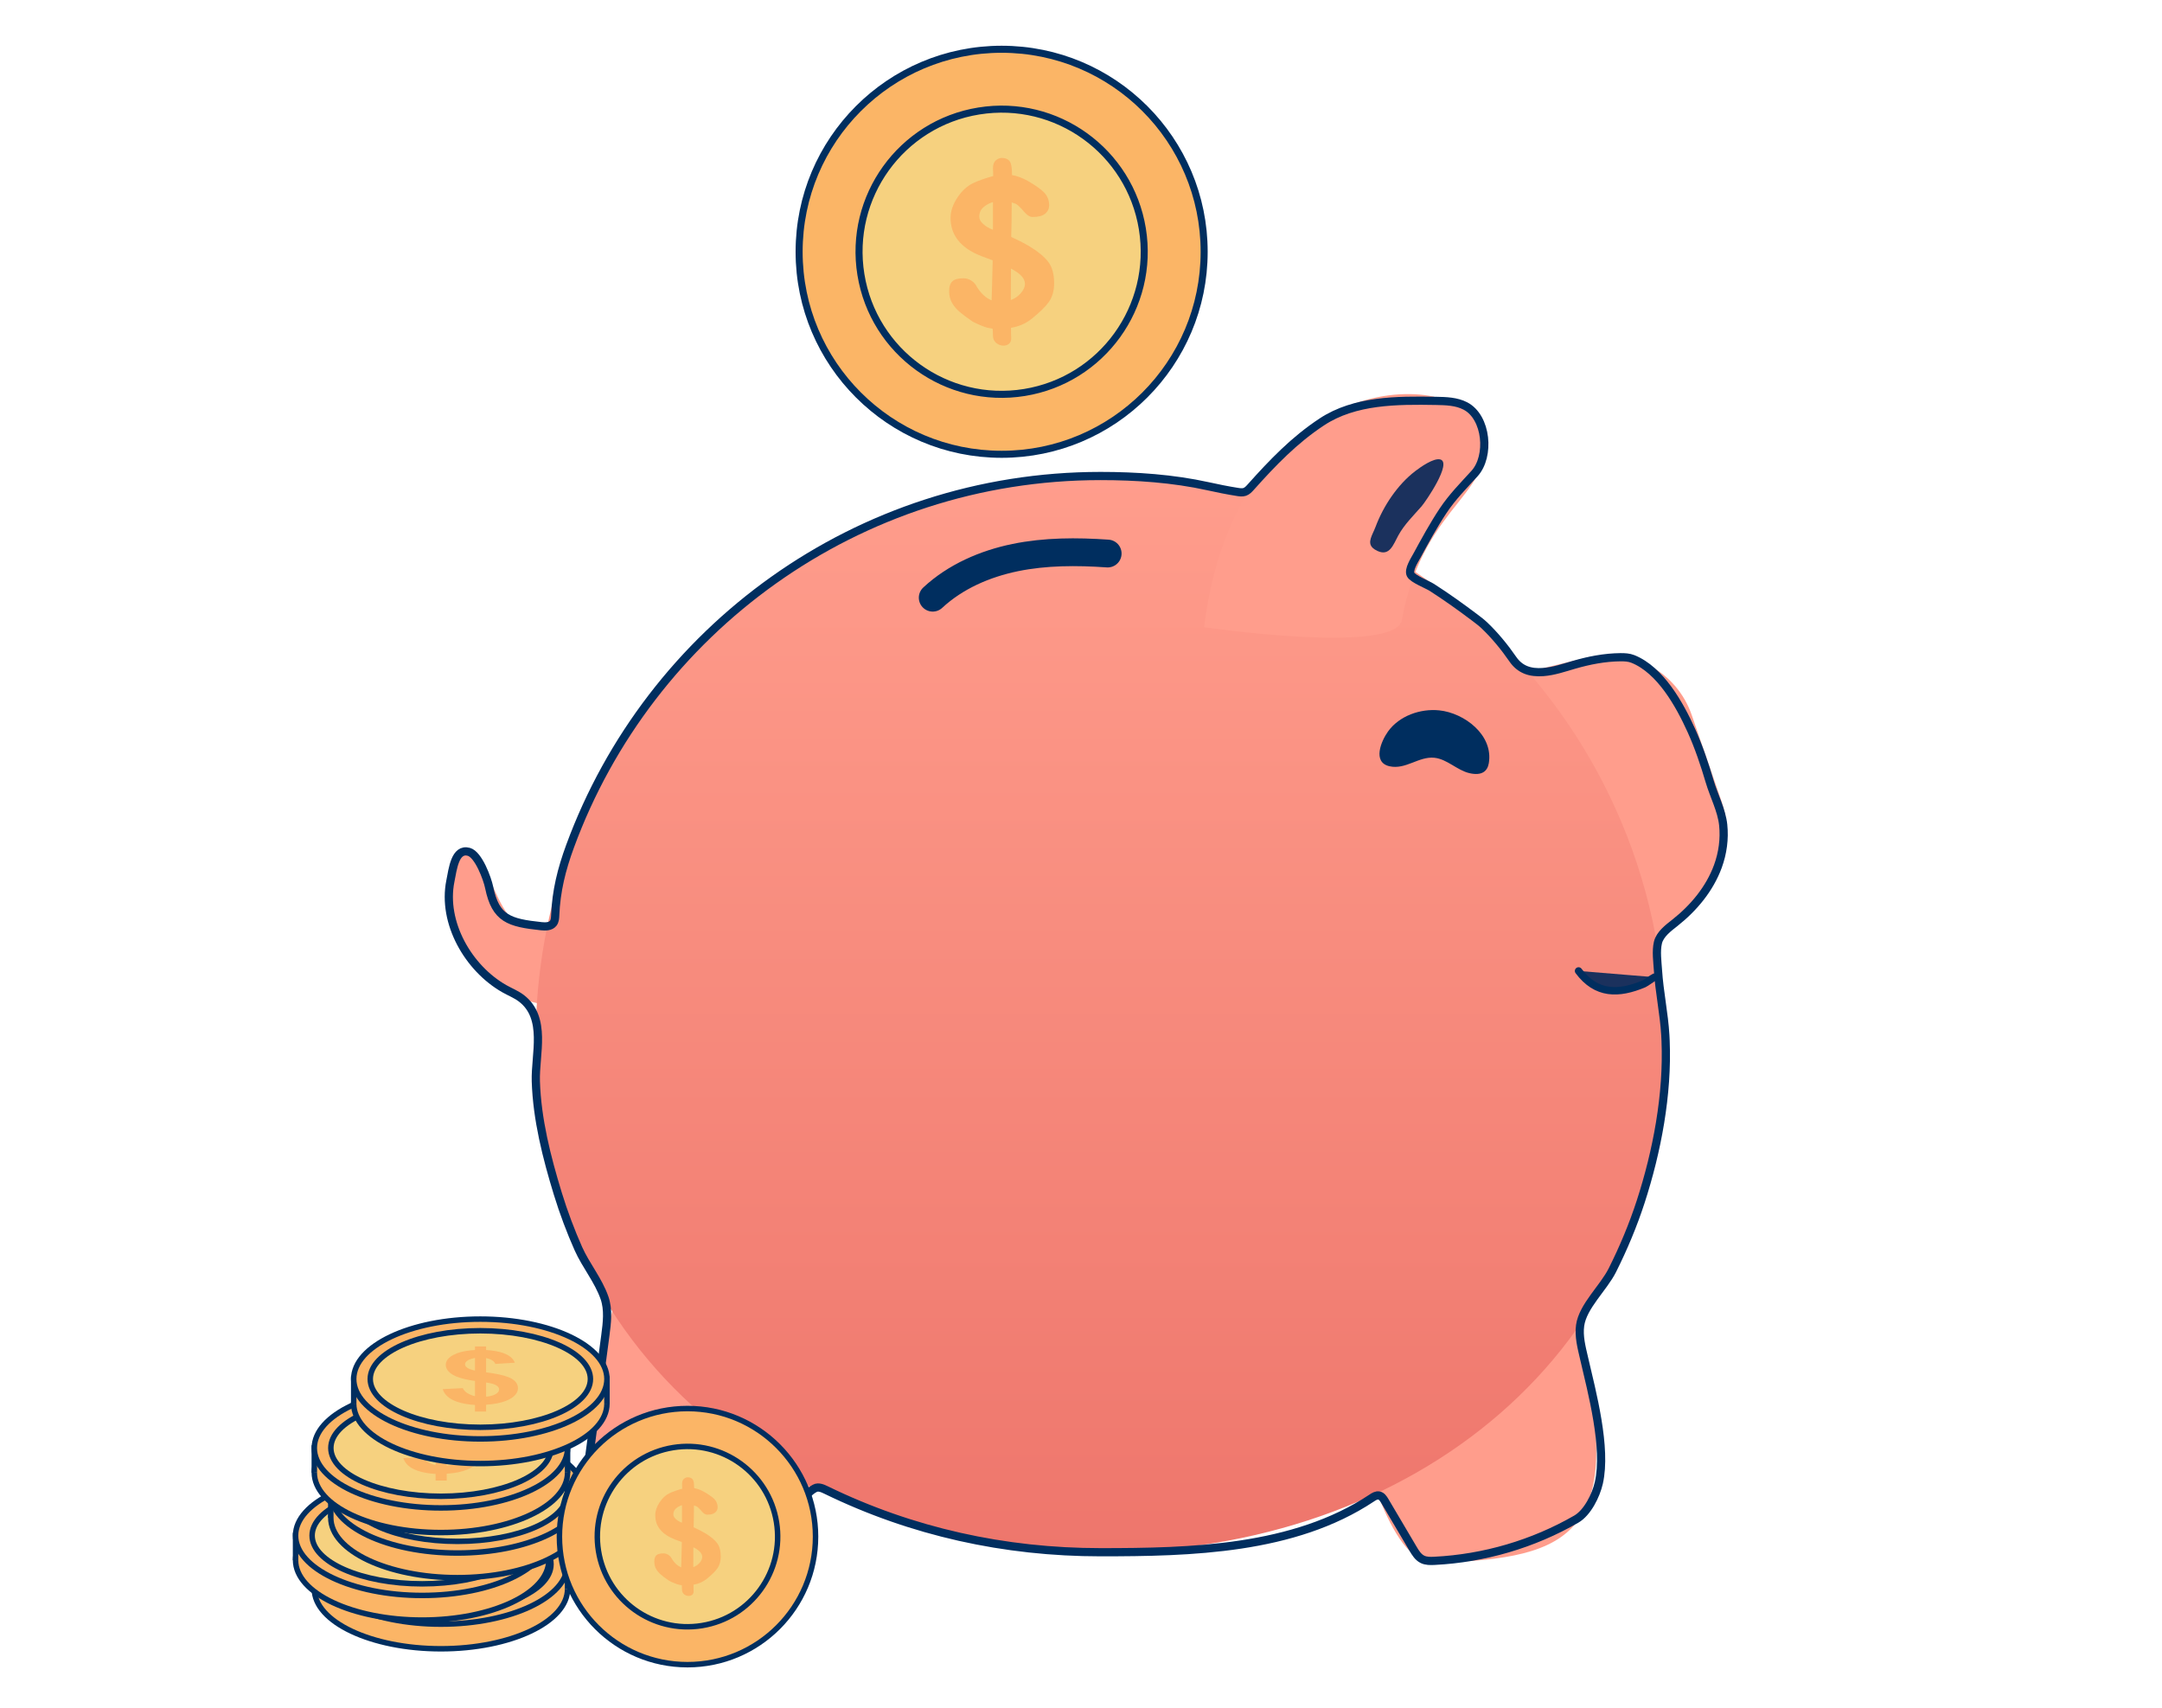 <svg xmlns="http://www.w3.org/2000/svg" width="395" height="312" viewBox="0 0 395 312" fill="none"><path d="M107.655 164.402C93.584 174.853 92.738 167.452 88.028 157.468C83.319 147.48 73.48 179.98 101.067 183.833C128.654 187.686 107.652 164.402 107.652 164.402H107.655Z" fill="#FF9D8C"></path><path d="M264.995 285.422C264.04 285.463 263.065 285.5 262.066 285.534C253.476 285.818 248.415 261.796 248.415 261.796C248.415 261.796 250.344 257.53 253.385 251.937C262.015 236.078 279.604 209.591 287.523 239.863C297.82 279.189 288.333 284.322 264.991 285.422H264.995Z" fill="#FF9D8C"></path><path d="M150.895 261.796C150.895 261.796 145.985 285.111 137.626 285.527C137.501 285.534 137.369 285.541 137.243 285.534C111.782 284.684 101.066 280.794 111.782 239.864C117.159 219.325 126.981 224.915 135.439 235.584C143.839 246.181 150.895 261.796 150.895 261.796Z" fill="#FF9D8C"></path><path d="M273.791 124.027L289.921 120.14C298.053 118.179 306.345 122.716 309.077 130.625L314.596 146.589C316.513 152.135 315.29 158.284 311.397 162.675L297.813 177.989L273.791 124.027Z" fill="#FF9D8C"></path><path d="M304.26 190.177C304.26 247.173 258.054 283.594 201.065 283.594C144.076 283.594 97.864 247.173 97.864 190.177C97.864 177.687 100.085 165.709 104.151 154.627V154.62C118.639 115.139 156.566 86.976 201.065 86.976C208.148 86.976 215.062 87.691 221.745 89.052C236.128 91.974 249.421 97.892 260.949 106.126C275.711 116.656 287.581 130.981 295.132 147.676C300.999 160.64 304.263 175.03 304.263 190.181L304.26 190.177Z" fill="url(#paint0_linear_15_6188)"></path><path d="M272 139.472C272.904 134.289 267.537 130.253 262.95 129.782C259.513 129.43 255.66 130.771 253.598 133.635C252.352 135.369 250.686 139.273 253.862 139.994C256.825 140.664 259.215 138.149 262.063 138.443C264.395 138.683 266.203 140.728 268.465 141.253C270.764 141.788 271.756 140.867 272 139.472Z" fill="#002E5F"></path><path d="M219.995 114.594C225.696 67.833 265.516 66.634 270.033 77.906C274.929 90.125 260.211 90.846 256.121 113.263C254.949 119.686 219.995 114.594 219.995 114.594Z" fill="#FF9D8C"></path><path d="M304.307 190.174C304.71 199.952 302.746 210.346 299.75 219.566C298.351 223.866 296.604 228.027 294.58 232.066C292.958 235.303 289.183 238.645 288.692 242.149C288.414 244.143 288.949 246.147 289.403 248.108C290.862 254.399 293.574 264.505 292.105 270.938C291.583 273.22 290.026 276.369 287.988 277.544C280.112 282.081 271.147 284.715 262.07 285.165C261.328 285.202 260.549 285.216 259.882 284.887C259.094 284.498 258.603 283.699 258.156 282.941C256.439 280.039 254.726 277.137 253.009 274.236C252.752 273.802 252.444 273.328 251.95 273.23C251.476 273.132 251.015 273.42 250.612 273.691C236.392 283.147 217.523 283.591 201.065 283.591C183.567 283.591 166.605 279.866 150.935 272.228C150.285 271.91 149.513 271.571 148.877 271.913C145.051 273.958 145.742 280.103 142.701 282.876C139.745 285.575 135.984 284.881 132.334 284.535C123.785 283.729 112.192 282.968 107.997 274.036C106.948 271.801 107.249 269.194 107.574 266.743C108.583 259.145 109.592 251.548 110.601 243.95C110.902 241.671 111.197 239.295 110.445 237.121C109.338 233.928 107.036 231.182 105.678 228.145C104.32 225.108 102.942 221.458 101.903 218.052C99.878 211.43 98.114 204.506 97.897 197.552C97.745 192.639 99.959 185.959 95.236 182.37C94.298 181.659 93.184 181.226 92.159 180.647C85.546 176.895 80.766 168.553 82.282 160.979C82.719 158.808 83.129 154.922 85.658 155.629C87.429 156.123 89.047 160.552 89.369 162.13C90.547 167.869 93.035 168.593 98.92 169.22C99.695 169.301 100.606 169.284 101.08 168.668C101.385 168.275 101.415 167.74 101.436 167.246C101.612 162.797 102.604 158.822 104.151 154.61C118.639 115.132 156.566 86.966 201.065 86.966C207.583 86.966 214.31 87.423 220.689 88.832C222.483 89.228 224.251 89.587 226.072 89.874C226.519 89.945 226.99 90.013 227.416 89.868C227.856 89.715 228.192 89.356 228.503 89.008C232.522 84.511 236.473 80.394 241.521 77.069C247.514 73.125 255.18 73.115 262.354 73.24C264.189 73.274 266.099 73.325 267.724 74.171C271.668 76.23 272.271 83.364 269.393 86.522C267.358 88.757 265.34 90.782 263.644 93.331C261.948 95.881 260.356 98.789 258.84 101.586C258.426 102.344 257.296 104.064 257.719 104.955C258.101 105.764 260.797 106.803 261.596 107.314C264.301 109.048 266.915 110.92 269.478 112.853C270.06 113.294 270.646 113.734 271.177 114.235C273.067 116.019 274.912 118.274 276.381 120.411C277.708 122.34 279.54 122.957 281.937 122.784C283.87 122.642 285.723 121.992 287.585 121.453C290.337 120.658 293.178 120.102 296.042 120.075C296.814 120.069 297.603 120.102 298.318 120.387C303.376 122.401 306.894 128.773 309.013 133.459C310.374 136.473 311.424 139.611 312.362 142.78C313.127 145.364 314.552 148.055 314.83 150.71C315.101 153.266 314.738 155.883 313.855 158.294C312.351 162.394 309.447 165.878 306.02 168.586C304.832 169.524 303.268 170.662 302.902 172.226C302.536 173.79 302.814 175.713 302.912 177.261C303.166 181.242 304.026 185.16 304.256 189.141C304.276 189.48 304.293 189.822 304.307 190.161V190.174Z" stroke="#002E5F" stroke-width="1.5" stroke-linecap="round" stroke-linejoin="round"></path><path d="M302.268 178.527C301.957 178.663 300.674 179.614 300.359 179.746C295.704 181.706 291.641 181.74 288.404 177.39" fill="#1B315D"></path><path d="M302.268 178.527C301.957 178.663 300.674 179.614 300.359 179.746C295.704 181.706 291.641 181.74 288.404 177.39" stroke="#002E5F" stroke-width="1.354" stroke-linecap="round" stroke-linejoin="round"></path><path d="M250.798 100.099C251.001 100.296 251.282 100.482 251.661 100.658C253.886 101.687 254.55 99.52 255.467 97.838C256.557 95.833 258.223 94.222 259.723 92.505C260.471 91.648 265.377 84.501 263.126 83.936C261.917 83.631 259.483 85.368 258.565 86.072C256.899 87.352 255.474 88.933 254.269 90.653C253.063 92.373 252.058 94.276 251.313 96.256C250.751 97.749 249.735 99.073 250.795 100.099H250.798Z" fill="#1B315D"></path><path d="M202.372 101.129C196.731 100.739 191.016 100.733 185.477 101.87C179.938 103.008 174.551 105.347 170.41 109.197" stroke="#002E5F" stroke-width="5.079" stroke-linecap="round" stroke-linejoin="round"></path><path d="M183 83C203.435 83 220 66.434 220 46C220 25.566 203.435 9 183 9C162.565 9 146 25.566 146 46C146 66.434 162.565 83 183 83Z" fill="#FBB566" stroke="#002E5F" stroke-width="1.287" stroke-miterlimit="10"></path><path d="M187.175 71.706C201.376 69.4 211.019 56.02 208.714 41.819C206.409 27.617 193.028 17.974 178.827 20.279C164.626 22.584 154.982 35.965 157.288 50.166C159.593 64.367 172.974 74.011 187.175 71.706Z" fill="#F6D17F" stroke="#002E5F" stroke-width="1.287" stroke-miterlimit="10"></path><g style="mix-blend-mode:multiply"><path d="M183.322 63.142C182.846 63.142 182.412 62.983 182.03 62.678C181.627 62.352 181.413 61.88 181.413 61.318C181.413 60.941 181.395 60.516 181.357 60.04C180.82 59.984 180.31 59.868 179.838 59.696C179.284 59.495 178.812 59.297 178.439 59.117C178.074 58.941 177.834 58.825 177.718 58.765L177.692 58.752L177.667 58.735C176.62 58.01 175.822 57.409 175.294 56.955C174.74 56.478 174.285 55.938 173.947 55.35C173.59 54.736 173.41 54.007 173.41 53.183C173.41 52.359 173.616 51.724 174.037 51.359C174.44 51.012 175.101 50.84 176.053 50.84C176.504 50.84 176.942 50.96 177.358 51.205C177.765 51.445 178.083 51.741 178.293 52.093C179.07 53.479 180.031 54.406 181.168 54.873C181.185 54.277 181.215 53.359 181.241 52.565C181.297 50.917 181.335 49.235 181.365 47.566C179.868 47.034 178.774 46.596 178.109 46.266C175.161 44.807 173.668 42.636 173.668 39.817C173.668 38.611 174.084 37.362 174.908 36.114C175.727 34.87 176.706 33.973 177.813 33.449C178.229 33.243 178.825 33.003 179.589 32.737C180.228 32.514 180.855 32.325 181.456 32.162C181.456 31.544 181.438 31.072 181.413 30.759C181.413 30.072 181.597 29.587 181.958 29.283C182.296 29 182.653 28.858 183.017 28.858C184.099 28.858 184.511 29.394 184.665 29.845C184.824 30.304 184.897 31.003 184.888 31.982C185.759 32.123 186.712 32.471 187.724 33.02C189.076 33.801 190.033 34.466 190.655 35.058C191.333 35.706 191.681 36.53 191.681 37.517C191.681 38.148 191.419 38.671 190.908 39.075C190.419 39.456 189.681 39.645 188.647 39.645C188.089 39.645 187.484 39.208 186.742 38.268C186.102 37.569 185.755 37.324 185.592 37.242C185.459 37.208 185.274 37.139 185.021 37.041C184.961 37.019 184.901 36.993 184.841 36.976C184.841 39.332 184.807 41.34 184.755 42.945V43.297C186.205 43.953 187.433 44.593 188.402 45.202C189.827 46.09 190.882 46.995 191.552 47.888C192.243 48.815 192.59 50.119 192.59 51.763C192.59 53.118 192.264 54.268 191.621 55.174C191.007 56.041 189.951 57.075 188.484 58.25C187.398 59.113 186.128 59.666 184.712 59.889C184.712 61.185 184.734 61.644 184.751 61.795V61.82V61.846C184.751 62.383 184.506 62.683 184.3 62.842C184.034 63.047 183.704 63.151 183.318 63.151L183.322 63.142ZM184.704 49.072C184.682 50.432 184.674 52.363 184.674 54.822C185.373 54.552 185.961 54.161 186.42 53.659C186.982 53.046 187.257 52.449 187.257 51.836C187.257 50.87 186.399 49.939 184.704 49.068V49.072ZM181.413 36.916C180.765 37.118 180.203 37.414 179.735 37.809C179.186 38.272 178.915 38.856 178.915 39.594C178.915 40.049 179.138 40.473 179.598 40.894C180.1 41.357 180.687 41.713 181.353 41.949L181.413 41.971V36.916Z" fill="#FBB566"></path></g><path fill-rule="evenodd" clip-rule="evenodd" d="M80.559 301.23C93.3 301.23 103.694 296.312 103.694 290.286C103.694 284.259 93.3 279.341 80.559 279.341C67.819 279.341 57.425 284.259 57.425 290.286C57.425 296.312 67.819 301.23 80.559 301.23Z" fill="#FBB566" stroke="#002E5F" stroke-miterlimit="10"></path><path fill-rule="evenodd" clip-rule="evenodd" d="M103.694 290.286V285.786H57.425V290.286" fill="#FBB566"></path><path d="M103.694 290.286V285.786H57.425V290.286" stroke="#002E5F" stroke-miterlimit="10"></path><path fill-rule="evenodd" clip-rule="evenodd" d="M80.559 296.73C93.3 296.73 103.694 291.812 103.694 285.786C103.694 279.759 93.3 274.841 80.559 274.841C67.819 274.841 57.425 279.759 57.425 285.786C57.425 291.812 67.819 296.73 80.559 296.73Z" fill="#FBB566" stroke="#002E5F" stroke-miterlimit="10"></path><path fill-rule="evenodd" clip-rule="evenodd" d="M80.559 294.603C91.637 294.603 100.671 290.642 100.671 285.782C100.671 280.921 91.637 276.964 80.559 276.964C69.482 276.964 60.448 280.925 60.448 285.782C60.448 290.639 69.482 294.603 80.559 294.603Z" fill="#F6D17F" stroke="#002E5F" stroke-miterlimit="10"></path><g style="mix-blend-mode:multiply"><path d="M82.8 280.602C83.746 280.727 84.535 280.928 85.17 281.213C86.047 281.612 86.609 282.144 86.856 282.808L83.301 283.028C83.203 282.793 83.039 282.592 82.804 282.425V280.602H82.8ZM82.8 284.734C84.41 284.996 85.549 285.311 86.206 285.683C87.023 286.142 87.429 286.731 87.429 287.449C87.429 288.25 86.917 288.926 85.895 289.477C85.101 289.902 84.068 290.198 82.8 290.369V288.786C82.994 288.721 83.168 288.645 83.328 288.554C83.768 288.307 83.989 288.018 83.989 287.684C83.989 287.388 83.803 287.134 83.43 286.917C83.267 286.822 83.055 286.735 82.796 286.659V284.73L82.8 284.734ZM79.576 288.926V286.139C79.261 286.097 78.957 286.047 78.668 285.998V283.985C78.919 284.084 79.223 284.168 79.576 284.244V281.942C79.227 281.999 78.927 282.079 78.668 282.182V280.56C78.957 280.53 79.261 280.507 79.576 280.492V279.835H81.611V280.492C82.033 280.514 82.428 280.552 82.804 280.602V282.425C82.511 282.22 82.117 282.064 81.611 281.961V284.563C82.033 284.616 82.432 284.673 82.804 284.734V286.663C82.481 286.568 82.082 286.488 81.611 286.423V289.017C82.063 288.979 82.458 288.899 82.804 288.786V290.369C82.428 290.418 82.029 290.46 81.611 290.487V291.732H79.576V290.521C79.261 290.502 78.961 290.475 78.668 290.445V288.618C78.949 288.748 79.253 288.85 79.576 288.922V288.926ZM78.668 285.998C77.286 285.755 76.242 285.428 75.531 285.011C74.677 284.506 74.244 283.894 74.244 283.18C74.244 282.466 74.73 281.844 75.699 281.35C76.481 280.951 77.472 280.689 78.668 280.564V282.185C78.513 282.246 78.376 282.318 78.251 282.398C77.924 282.611 77.761 282.846 77.761 283.104C77.761 283.34 77.909 283.56 78.209 283.758C78.334 283.841 78.49 283.921 78.668 283.993V286.006V285.998ZM78.668 290.445C77.453 290.308 76.439 290.05 75.623 289.663C74.609 289.184 73.967 288.508 73.682 287.635L77.354 287.449C77.502 287.802 77.787 288.11 78.197 288.368C78.346 288.463 78.505 288.546 78.668 288.622V290.449V290.445Z" fill="#FBB566"></path></g><path fill-rule="evenodd" clip-rule="evenodd" d="M77.135 295.986C89.875 295.986 100.269 291.068 100.269 285.042C100.269 279.015 89.875 274.097 77.135 274.097C64.394 274.097 54 279.015 54 285.042C54 291.068 64.394 295.986 77.135 295.986Z" fill="#FBB566" stroke="#002E5F" stroke-miterlimit="10"></path><path fill-rule="evenodd" clip-rule="evenodd" d="M100.269 285.041V280.541H54V285.041" fill="#FBB566"></path><path d="M100.269 285.041V280.541H54V285.041" stroke="#002E5F" stroke-miterlimit="10"></path><path fill-rule="evenodd" clip-rule="evenodd" d="M77.135 291.486C89.875 291.486 100.269 286.568 100.269 280.542C100.269 274.515 89.875 269.597 77.135 269.597C64.394 269.597 54 274.515 54 280.542C54 286.568 64.394 291.486 77.135 291.486Z" fill="#FBB566" stroke="#002E5F" stroke-miterlimit="10"></path><path fill-rule="evenodd" clip-rule="evenodd" d="M77.135 289.363C88.212 289.363 97.246 285.403 97.246 280.542C97.246 275.681 88.212 271.724 77.135 271.724C66.057 271.724 57.023 275.685 57.023 280.542C57.023 285.399 66.057 289.363 77.135 289.363Z" fill="#F6D17F" stroke="#002E5F" stroke-miterlimit="10"></path><g style="mix-blend-mode:multiply"><path d="M79.379 275.358C80.325 275.483 81.115 275.684 81.749 275.969C82.626 276.368 83.188 276.899 83.435 277.564L79.88 277.784C79.782 277.549 79.618 277.348 79.383 277.181V275.358H79.379ZM79.379 279.489C80.989 279.751 82.129 280.067 82.785 280.439C83.602 280.898 84.008 281.487 84.008 282.205C84.008 283.006 83.496 283.682 82.474 284.233C81.68 284.658 80.647 284.954 79.379 285.125V283.541C79.573 283.477 79.748 283.401 79.907 283.31C80.347 283.063 80.568 282.774 80.568 282.44C80.568 282.144 80.382 281.889 80.01 281.673C79.846 281.578 79.634 281.491 79.375 281.415V279.486L79.379 279.489ZM76.155 283.682V280.894C75.84 280.853 75.536 280.803 75.247 280.754V278.741C75.498 278.84 75.802 278.924 76.155 279V276.698C75.806 276.755 75.506 276.835 75.247 276.937V275.316C75.536 275.286 75.84 275.263 76.155 275.248V274.591H78.191V275.248C78.612 275.27 79.007 275.308 79.383 275.358V277.181C79.091 276.975 78.696 276.82 78.191 276.717V279.319C78.612 279.372 79.011 279.429 79.383 279.489V281.419C79.06 281.324 78.661 281.244 78.191 281.179V283.773C78.642 283.735 79.037 283.655 79.383 283.541V285.125C79.007 285.174 78.608 285.216 78.191 285.243V286.488H76.155V285.277C75.84 285.258 75.54 285.231 75.247 285.201V283.374C75.528 283.503 75.832 283.606 76.155 283.678V283.682ZM75.247 280.754C73.865 280.511 72.821 280.184 72.111 279.767C71.256 279.262 70.823 278.65 70.823 277.936C70.823 277.222 71.309 276.599 72.278 276.106C73.06 275.707 74.051 275.445 75.247 275.32V276.941C75.092 277.002 74.955 277.074 74.83 277.154C74.503 277.367 74.34 277.602 74.34 277.86C74.34 278.096 74.488 278.316 74.788 278.513C74.913 278.597 75.069 278.677 75.247 278.749V280.762V280.754ZM75.247 285.201C74.032 285.064 73.018 284.806 72.202 284.419C71.188 283.94 70.546 283.264 70.261 282.391L73.933 282.205C74.082 282.558 74.366 282.865 74.776 283.124C74.925 283.219 75.084 283.302 75.247 283.378V285.205V285.201Z" fill="#FBB566"></path></g><path fill-rule="evenodd" clip-rule="evenodd" d="M83.571 288.235C96.311 288.235 106.705 283.317 106.705 277.29C106.705 271.264 96.311 266.346 83.571 266.346C70.83 266.346 60.436 271.264 60.436 277.29C60.436 283.317 70.83 288.235 83.571 288.235Z" fill="#FBB566" stroke="#002E5F" stroke-miterlimit="10"></path><path fill-rule="evenodd" clip-rule="evenodd" d="M106.705 277.29V272.79H60.436V277.29" fill="#FBB566"></path><path d="M106.705 277.29V272.79H60.436V277.29" stroke="#002E5F" stroke-miterlimit="10"></path><path fill-rule="evenodd" clip-rule="evenodd" d="M83.571 283.735C96.311 283.735 106.705 278.817 106.705 272.79C106.705 266.764 96.311 261.846 83.571 261.846C70.83 261.846 60.436 266.764 60.436 272.79C60.436 278.817 70.83 283.735 83.571 283.735Z" fill="#FBB566" stroke="#002E5F" stroke-miterlimit="10"></path><path fill-rule="evenodd" clip-rule="evenodd" d="M83.571 281.608C94.648 281.608 103.683 277.647 103.683 272.787C103.683 267.926 94.648 263.969 83.571 263.969C72.493 263.969 63.459 267.929 63.459 272.787C63.459 277.644 72.493 281.608 83.571 281.608Z" fill="#F6D17F" stroke="#002E5F" stroke-miterlimit="10"></path><g style="mix-blend-mode:multiply"><path d="M85.815 267.607C86.761 267.732 87.551 267.933 88.185 268.218C89.062 268.617 89.624 269.148 89.871 269.813L86.316 270.033C86.218 269.798 86.054 269.596 85.819 269.429V267.607H85.815ZM85.815 271.738C87.425 272 88.565 272.316 89.222 272.688C90.038 273.147 90.444 273.736 90.444 274.454C90.444 275.255 89.932 275.931 88.91 276.481C88.117 276.907 87.084 277.203 85.815 277.374V275.79C86.009 275.726 86.183 275.65 86.343 275.559C86.784 275.312 87.004 275.023 87.004 274.689C87.004 274.393 86.818 274.138 86.446 273.922C86.282 273.827 86.07 273.74 85.811 273.664V271.735L85.815 271.738ZM82.591 275.931V273.143C82.276 273.102 81.972 273.052 81.683 273.003V270.99C81.934 271.089 82.238 271.172 82.591 271.248V268.947C82.242 269.004 81.942 269.084 81.683 269.186V267.565C81.972 267.534 82.276 267.512 82.591 267.496V266.839H84.626V267.496C85.048 267.519 85.443 267.557 85.819 267.607V269.429C85.527 269.224 85.132 269.069 84.626 268.966V271.567C85.048 271.621 85.447 271.678 85.819 271.738V273.667C85.496 273.573 85.097 273.493 84.626 273.428V276.022C85.078 275.984 85.473 275.904 85.819 275.79V277.374C85.443 277.423 85.044 277.465 84.626 277.492V278.737H82.591V277.526C82.276 277.507 81.976 277.48 81.683 277.45V275.623C81.965 275.752 82.268 275.855 82.591 275.927V275.931ZM81.683 273.003C80.301 272.76 79.257 272.433 78.547 272.016C77.692 271.51 77.259 270.899 77.259 270.185C77.259 269.471 77.745 268.848 78.714 268.355C79.496 267.956 80.487 267.694 81.683 267.569V269.19C81.528 269.251 81.391 269.323 81.266 269.403C80.939 269.615 80.776 269.851 80.776 270.109C80.776 270.345 80.924 270.565 81.224 270.762C81.349 270.846 81.505 270.926 81.683 270.998V273.01V273.003ZM81.683 277.45C80.468 277.313 79.454 277.055 78.638 276.668C77.624 276.189 76.982 275.513 76.697 274.64L80.37 274.454C80.518 274.807 80.802 275.114 81.213 275.373C81.361 275.467 81.52 275.551 81.683 275.627V277.454V277.45Z" fill="#FBB566"></path></g><path fill-rule="evenodd" clip-rule="evenodd" d="M80.559 279.994C93.3 279.994 103.694 275.076 103.694 269.05C103.694 263.023 93.3 258.105 80.559 258.105C67.819 258.105 57.425 263.019 57.425 269.05C57.425 275.08 67.819 279.994 80.559 279.994Z" fill="#FBB566" stroke="#002E5F" stroke-miterlimit="10"></path><path fill-rule="evenodd" clip-rule="evenodd" d="M103.694 269.05V264.55H57.425V269.05" fill="#FBB566"></path><path d="M103.694 269.05V264.55H57.425V269.05" stroke="#002E5F" stroke-miterlimit="10"></path><path fill-rule="evenodd" clip-rule="evenodd" d="M80.559 275.494C93.3 275.494 103.694 270.576 103.694 264.55C103.694 258.523 93.3 253.605 80.559 253.605C67.819 253.605 57.425 258.519 57.425 264.55C57.425 270.58 67.819 275.494 80.559 275.494Z" fill="#FBB566" stroke="#002E5F" stroke-miterlimit="10"></path><path fill-rule="evenodd" clip-rule="evenodd" d="M80.559 273.367C91.637 273.367 100.671 269.407 100.671 264.546C100.671 259.685 91.637 255.728 80.559 255.728C69.482 255.728 60.448 259.689 60.448 264.546C60.448 269.403 69.482 273.367 80.559 273.367Z" fill="#F6D17F" stroke="#002E5F" stroke-miterlimit="10"></path><g style="mix-blend-mode:multiply"><path d="M82.804 259.366C83.749 259.491 84.539 259.693 85.174 259.977C86.051 260.376 86.613 260.908 86.86 261.572L83.305 261.793C83.207 261.557 83.043 261.356 82.808 261.189V259.366H82.804ZM82.804 263.498C84.414 263.76 85.553 264.075 86.21 264.447C87.027 264.907 87.433 265.495 87.433 266.213C87.433 267.014 86.921 267.69 85.899 268.241C85.105 268.666 84.072 268.962 82.804 269.133V267.55C82.998 267.485 83.172 267.409 83.332 267.318C83.772 267.071 83.993 266.783 83.993 266.448C83.993 266.152 83.806 265.898 83.434 265.681C83.271 265.586 83.058 265.499 82.8 265.423V263.494L82.804 263.498ZM79.58 267.69V264.903C79.265 264.861 78.961 264.812 78.672 264.762V262.75C78.923 262.848 79.227 262.932 79.58 263.008V260.707C79.23 260.763 78.93 260.843 78.672 260.946V259.324C78.961 259.294 79.265 259.271 79.58 259.256V258.599H81.615V259.256C82.037 259.279 82.432 259.317 82.808 259.366V261.189C82.515 260.984 82.12 260.828 81.615 260.726V263.327C82.037 263.38 82.436 263.437 82.808 263.498V265.427C82.485 265.332 82.086 265.252 81.615 265.188V267.781C82.067 267.743 82.462 267.664 82.808 267.55V269.133C82.432 269.183 82.033 269.224 81.615 269.251V270.497H79.58V269.285C79.265 269.266 78.965 269.24 78.672 269.209V267.383C78.953 267.512 79.257 267.614 79.58 267.686V267.69ZM78.672 264.762C77.29 264.519 76.246 264.193 75.535 263.775C74.681 263.27 74.248 262.658 74.248 261.945C74.248 261.231 74.734 260.608 75.703 260.114C76.485 259.715 77.476 259.453 78.672 259.328V260.95C78.516 261.01 78.38 261.082 78.254 261.162C77.928 261.375 77.765 261.61 77.765 261.869C77.765 262.104 77.913 262.324 78.213 262.522C78.338 262.605 78.494 262.685 78.672 262.757V264.77V264.762ZM78.672 269.209C77.457 269.073 76.443 268.814 75.627 268.427C74.613 267.948 73.971 267.272 73.686 266.399L77.358 266.213C77.506 266.566 77.791 266.874 78.201 267.132C78.349 267.227 78.509 267.31 78.672 267.386V269.213V269.209Z" fill="#FBB566"></path></g><path fill-rule="evenodd" clip-rule="evenodd" d="M87.757 267.389C100.497 267.389 110.891 262.471 110.891 256.444C110.891 250.418 100.497 245.5 87.757 245.5C75.016 245.5 64.622 250.418 64.622 256.444C64.622 262.471 75.016 267.389 87.757 267.389Z" fill="#FBB566" stroke="#002E5F" stroke-miterlimit="10"></path><path fill-rule="evenodd" clip-rule="evenodd" d="M110.891 256.445V251.944H64.622V256.445" fill="#FBB566"></path><path d="M110.891 256.445V251.944H64.622V256.445" stroke="#002E5F" stroke-miterlimit="10"></path><path fill-rule="evenodd" clip-rule="evenodd" d="M87.757 262.889C100.497 262.889 110.891 257.971 110.891 251.945C110.891 245.918 100.501 241 87.757 241C75.012 241 64.622 245.918 64.622 251.945C64.622 257.971 75.016 262.889 87.757 262.889Z" fill="#FBB566" stroke="#002E5F" stroke-miterlimit="10"></path><path fill-rule="evenodd" clip-rule="evenodd" d="M87.757 260.766C98.834 260.766 107.869 256.805 107.869 251.944C107.869 247.084 98.834 243.126 87.757 243.126C76.679 243.126 67.645 247.087 67.645 251.944C67.645 256.801 76.679 260.766 87.757 260.766Z" fill="#F6D17F" stroke="#002E5F" stroke-miterlimit="10"></path><g style="mix-blend-mode:multiply"><path d="M90.001 246.761C90.947 246.886 91.737 247.087 92.371 247.372C93.248 247.771 93.81 248.303 94.057 248.967L90.502 249.187C90.404 248.952 90.24 248.751 90.005 248.584V246.761H90.001ZM90.001 250.892C91.611 251.155 92.751 251.47 93.408 251.842C94.224 252.301 94.63 252.89 94.63 253.608C94.63 254.409 94.118 255.085 93.096 255.636C92.302 256.061 91.27 256.357 90.001 256.528V254.944C90.195 254.88 90.37 254.804 90.529 254.713C90.97 254.466 91.19 254.177 91.19 253.843C91.19 253.547 91.004 253.293 90.632 253.076C90.468 252.981 90.256 252.894 89.997 252.818V250.889L90.001 250.892ZM86.777 255.085V252.298C86.462 252.256 86.158 252.206 85.87 252.157V250.144C86.12 250.243 86.424 250.327 86.777 250.403V248.101C86.428 248.158 86.128 248.238 85.87 248.341V246.719C86.158 246.689 86.462 246.666 86.777 246.651V245.994H88.813V246.651C89.234 246.673 89.629 246.711 90.005 246.761V248.584C89.713 248.379 89.318 248.223 88.813 248.12V250.722C89.234 250.775 89.633 250.832 90.005 250.892V252.822C89.682 252.727 89.284 252.647 88.813 252.582V255.176C89.264 255.138 89.659 255.058 90.005 254.944V256.528C89.629 256.577 89.23 256.619 88.813 256.646V257.891H86.777V256.68C86.462 256.661 86.162 256.634 85.87 256.604V254.777C86.15 254.906 86.454 255.009 86.777 255.081V255.085ZM85.87 252.157C84.487 251.914 83.443 251.587 82.733 251.17C81.878 250.665 81.445 250.053 81.445 249.339C81.445 248.625 81.931 248.003 82.9 247.509C83.682 247.11 84.673 246.848 85.87 246.723V248.344C85.714 248.405 85.577 248.477 85.452 248.557C85.125 248.77 84.962 249.005 84.962 249.263C84.962 249.499 85.11 249.719 85.41 249.917C85.535 250 85.691 250.08 85.87 250.152V252.165V252.157ZM85.87 256.604C84.654 256.467 83.64 256.209 82.824 255.822C81.81 255.343 81.168 254.667 80.883 253.794L84.555 253.608C84.704 253.961 84.988 254.268 85.399 254.527C85.547 254.622 85.706 254.705 85.87 254.781V256.608V256.604Z" fill="#FBB566"></path></g><path d="M125.603 304.134C138.525 304.134 149 293.659 149 280.738C149 267.816 138.525 257.341 125.603 257.341C112.682 257.341 102.207 267.816 102.207 280.738C102.207 293.659 112.682 304.134 125.603 304.134Z" fill="#FBB566" stroke="#002E5F" stroke-miterlimit="10"></path><path d="M128.245 296.996C137.226 295.538 143.324 287.076 141.866 278.096C140.409 269.115 131.947 263.016 122.966 264.474C113.985 265.932 107.887 274.394 109.345 283.375C110.802 292.355 119.264 298.454 128.245 296.996Z" fill="#F6D17F" stroke="#002E5F" stroke-miterlimit="10"></path><g style="mix-blend-mode:multiply"><path d="M125.808 291.576C125.508 291.576 125.231 291.477 124.992 291.284C124.738 291.075 124.601 290.779 124.601 290.425C124.601 290.186 124.589 289.916 124.567 289.616C124.229 289.582 123.906 289.51 123.606 289.4C123.256 289.271 122.96 289.149 122.721 289.035C122.489 288.925 122.337 288.849 122.265 288.815L122.246 288.808L122.231 288.796C121.57 288.337 121.065 287.957 120.731 287.668C120.382 287.368 120.093 287.027 119.88 286.654C119.656 286.267 119.542 285.808 119.542 285.283C119.542 284.759 119.672 284.361 119.941 284.129C120.196 283.909 120.613 283.802 121.217 283.802C121.502 283.802 121.779 283.878 122.041 284.03C122.299 284.182 122.501 284.372 122.634 284.592C123.124 285.47 123.735 286.054 124.453 286.351C124.464 285.975 124.483 285.394 124.498 284.892C124.532 283.852 124.559 282.789 124.578 281.733C123.632 281.395 122.937 281.121 122.52 280.909C120.655 279.986 119.713 278.615 119.713 276.83C119.713 276.067 119.975 275.281 120.499 274.487C121.02 273.701 121.635 273.131 122.337 272.801C122.6 272.672 122.979 272.52 123.462 272.353C123.864 272.212 124.263 272.091 124.643 271.988C124.643 271.597 124.631 271.301 124.616 271.103C124.616 270.671 124.73 270.363 124.962 270.173C125.178 269.995 125.402 269.903 125.634 269.903C126.317 269.903 126.579 270.245 126.678 270.53C126.777 270.819 126.822 271.263 126.819 271.882C127.369 271.973 127.969 272.193 128.611 272.539C129.465 273.033 130.069 273.454 130.464 273.826C130.893 274.236 131.11 274.757 131.11 275.383C131.11 275.782 130.947 276.112 130.62 276.367C130.312 276.61 129.845 276.728 129.188 276.728C128.835 276.728 128.452 276.45 127.984 275.854C127.582 275.414 127.362 275.258 127.259 275.205C127.176 275.182 127.058 275.14 126.898 275.079C126.86 275.064 126.822 275.049 126.784 275.038C126.784 276.526 126.762 277.795 126.731 278.812V279.033C127.65 279.447 128.425 279.853 129.036 280.237C129.936 280.799 130.605 281.368 131.026 281.934C131.463 282.519 131.683 283.343 131.683 284.383C131.683 285.242 131.478 285.967 131.072 286.54C130.684 287.087 130.016 287.744 129.09 288.485C128.402 289.032 127.601 289.381 126.705 289.522C126.705 290.342 126.72 290.63 126.731 290.725V290.741V290.756C126.731 291.094 126.576 291.284 126.446 291.386C126.276 291.515 126.07 291.58 125.824 291.58L125.808 291.576ZM126.682 282.682C126.67 283.544 126.663 284.763 126.663 286.32C127.107 286.149 127.476 285.902 127.768 285.587C128.125 285.2 128.296 284.82 128.296 284.433C128.296 283.821 127.753 283.233 126.682 282.682ZM124.601 274.996C124.191 275.121 123.834 275.311 123.537 275.562C123.188 275.854 123.021 276.226 123.021 276.69C123.021 276.974 123.162 277.244 123.45 277.51C123.765 277.802 124.141 278.026 124.559 278.178L124.597 278.19V274.992L124.601 274.996Z" fill="#FBB566"></path></g><defs><linearGradient id="paint0_linear_15_6188" x1="201.062" y1="283.594" x2="201.062" y2="86.976" gradientUnits="userSpaceOnUse"><stop stop-color="#EE766C"></stop><stop offset="1" stop-color="#FF9D8C"></stop></linearGradient></defs></svg>